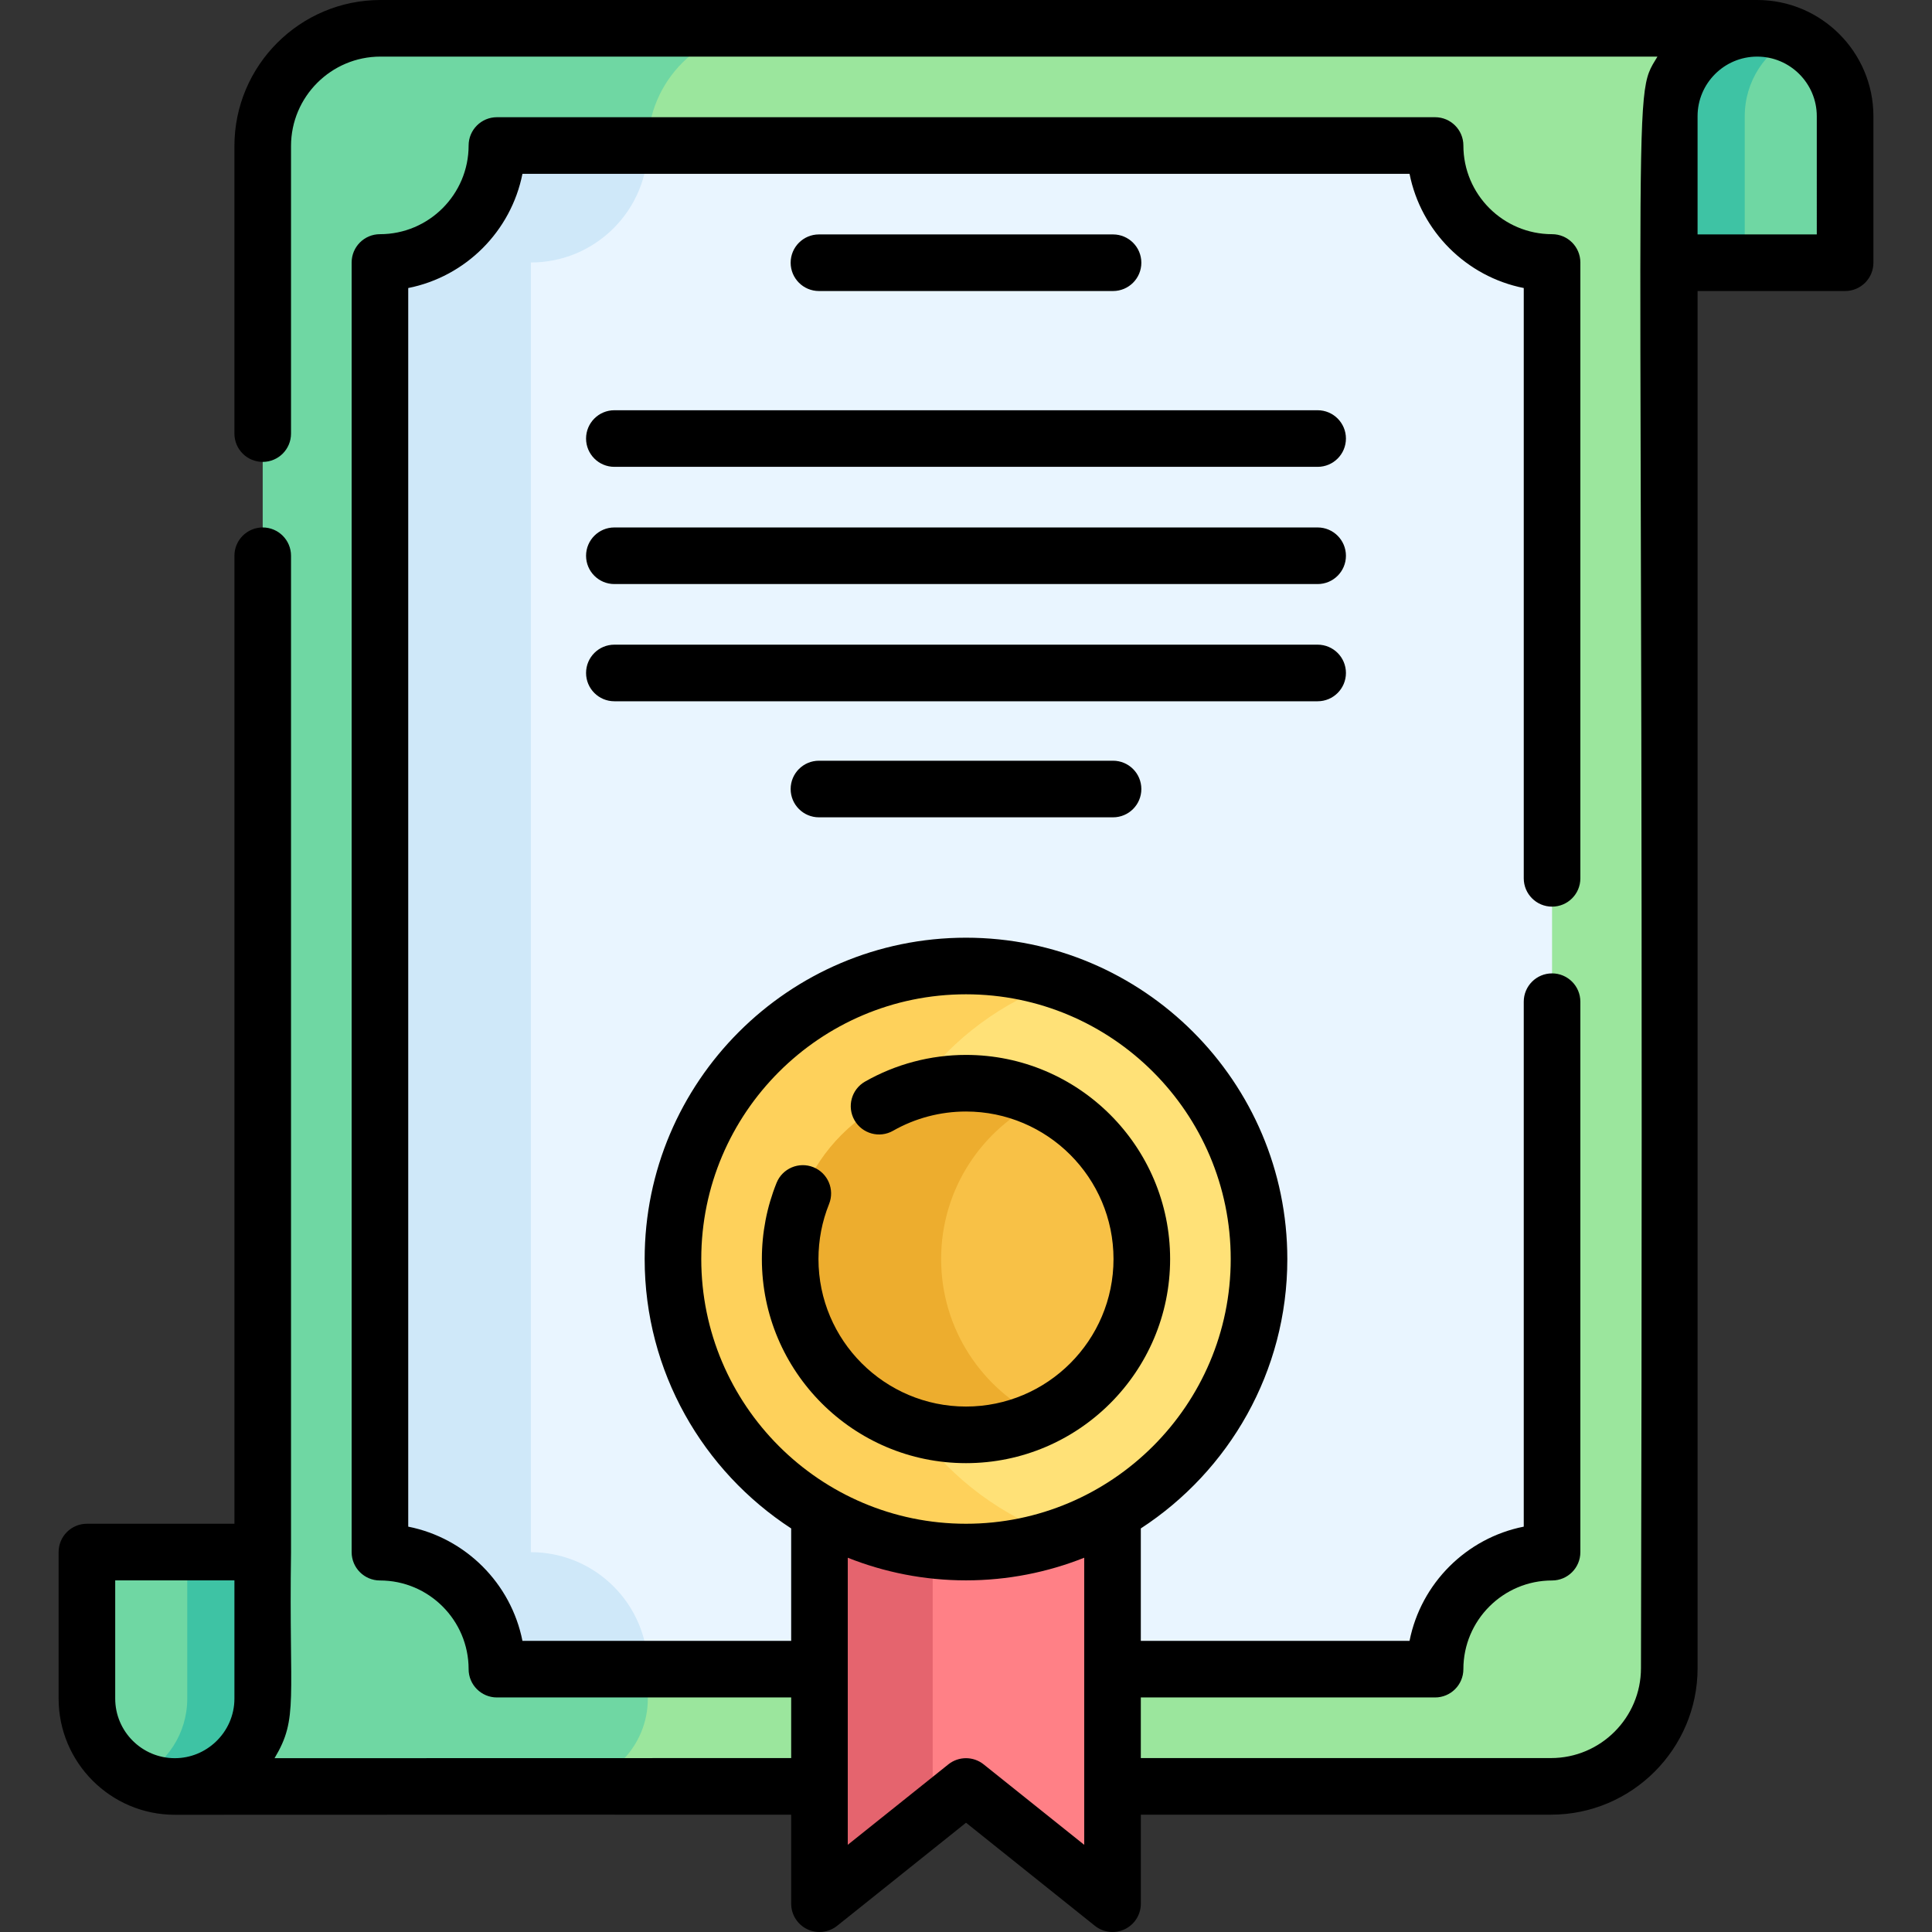 <svg id="Capa_1" enable-background="new 0 0 511.997 511.997" height="512" viewBox="0 0 511.997 511.997" width="512" xmlns="http://www.w3.org/2000/svg"><rect x="0" y="0" width="511.997" height="511.997" fill="#333333" stroke="none"/><g><g><path d="m100.833 7.5c-17.236 0-31.208 13.973-31.208 31.208v411.429c0 12.866-10.43 23.297-23.297 23.297h33.319l-.013-.031h331.398c17.309 0 31.34-14.031 31.34-31.34v-411.266c0-12.866 10.43-23.297 23.297-23.297z" fill="#9be69d"/><path d="m149.596 473.403c12.304-.629 22.087-10.805 22.087-23.266v-411.429c0-17.236 13.972-31.208 31.208-31.208h-102.058c-17.236 0-31.208 13.973-31.208 31.208v411.429c0 12.866-10.43 23.297-23.297 23.297h33.319l-.013-.031z" fill="#6fd7a3"/><path d="m380.31 442.34h-248.623c0-17.121-13.879-31-31-31v-341.778c17.121 0 31-13.879 31-31h248.623c0 17.121 13.879 31 31 31v341.778c-17.121 0-31 13.88-31 31z" fill="#e9f5ff"/><path d="m140.687 411.34v-341.778c17.121 0 31-13.879 31-31h-40c0 17.121-13.879 31-31 31v341.778c17.121 0 31 13.879 31 31h40c0-17.12-13.879-31-31-31z" fill="#cfe8f9"/><path d="m488.965 69.625h-46.593v-38.828c0-12.866 10.43-23.297 23.297-23.297 12.866 0 23.297 10.43 23.297 23.297v38.828z" fill="#6fd7a3"/><path d="m475.669 9.752c-3.03-1.442-6.42-2.252-10-2.252-12.866 0-23.297 10.43-23.297 23.297v38.828h20v-38.828c0-9.287 5.435-17.302 13.297-21.045z" fill="#3ec3a4"/><path d="m23.031 411.309h46.593v38.828c0 12.866-10.43 23.297-23.297 23.297-12.866 0-23.297-10.43-23.297-23.297v-38.828z" fill="#6fd7a3"/><path d="m49.625 411.309v38.828c0 9.287-5.435 17.302-13.297 21.045 3.03 1.443 6.42 2.252 10 2.252 12.866 0 23.297-10.43 23.297-23.297v-38.828z" fill="#3ec3a4"/><g><path d="m217.168 400.742v103.755l38.83-31.063 38.83 31.063v-103.755z" fill="#ff8086"/><g><path d="m247.168 400.743h-30v103.754l30-23.999z" fill="#e5646e"/></g><circle cx="255.998" cy="333.654" fill="#ffe177" r="77.656"/><path d="m228.343 333.654c0-34.138 22.038-63.109 52.656-73.519-7.848-2.668-16.25-4.137-25-4.137-42.888 0-77.656 34.768-77.656 77.656s34.768 77.656 77.656 77.656c8.75 0 17.152-1.469 25-4.137-30.618-10.41-52.656-39.381-52.656-73.519z" fill="#fed15b"/><circle cx="255.998" cy="333.654" fill="#f8c146" r="46.593"/><path d="m249.405 333.654c0-18.573 10.87-34.604 26.593-42.089-6.061-2.885-12.841-4.504-20-4.504-25.733 0-46.593 20.861-46.593 46.593s20.861 46.593 46.593 46.593c7.159 0 13.939-1.619 20-4.504-15.723-7.485-26.593-23.516-26.593-42.089z" fill="#edad2e"/></g></g><g><path d="m465.668 0h-364.835c-21.343 0-38.709 17.365-38.709 38.708v76.201c0 4.142 3.357 7.5 7.5 7.5s7.5-3.358 7.5-7.5v-76.201c0-13.072 10.636-23.708 23.709-23.708h338.407c-7.336 12.253-3.309-3.881-4.368 427.063 0 13.146-10.694 23.84-23.84 23.84h-108.704v-16.063h77.981c4.143 0 7.5-3.358 7.5-7.5 0-12.958 10.542-23.5 23.5-23.5 4.143 0 7.5-3.358 7.5-7.5v-145.885c0-4.142-3.357-7.5-7.5-7.5s-7.5 3.358-7.5 7.5v139.119c-15.225 3.018-27.249 15.042-30.267 30.267h-71.215v-29.793c23.346-15.203 38.825-41.516 38.825-71.393 0-46.955-38.2-85.156-85.155-85.156s-85.155 38.201-85.155 85.156c0 29.877 15.479 56.19 38.825 71.393v29.793h-71.215c-3.018-15.225-15.041-27.249-30.267-30.267v-328.245c15.226-3.018 27.249-15.042 30.267-30.267h235.09c3.018 15.225 15.041 27.249 30.267 30.267v156.439c0 4.142 3.357 7.5 7.5 7.5s7.5-3.358 7.5-7.5v-163.206c0-4.142-3.357-7.5-7.5-7.5-12.958 0-23.5-10.542-23.5-23.5 0-4.142-3.357-7.5-7.5-7.5h-248.622c-4.143 0-7.5 3.358-7.5 7.5 0 12.958-10.542 23.5-23.5 23.5-4.143 0-7.5 3.358-7.5 7.5v341.778c0 4.142 3.357 7.5 7.5 7.5 12.958 0 23.5 10.542 23.5 23.5 0 4.142 3.357 7.5 7.5 7.5h77.981v16.062c-1.345 0-135.57.031-136.912.031 6.416-10.715 3.783-15.17 4.369-54.625 0-.007-.001-.013-.001-.019v-264.009c0-4.142-3.357-7.5-7.5-7.5s-7.5 3.358-7.5 7.5v256.529h-39.092c-4.143 0-7.5 3.358-7.5 7.5v38.828c0 16.974 13.805 30.785 30.777 30.796.007 0 .013.001.02.001 211.998-.067 47.054-.013 163.34-.031v23.594c0 2.883 1.652 5.511 4.251 6.76 2.598 1.249 5.684.898 7.934-.903l34.146-27.314 34.146 27.314c2.25 1.801 5.335 2.152 7.934.903s4.251-3.877 4.251-6.76v-23.594h108.703c21.416 0 38.84-17.423 38.84-38.84v-364.938h39.094c4.143 0 7.5-3.358 7.5-7.5v-38.828c-.003-16.982-13.818-30.797-30.8-30.797zm-435.136 450.137v-31.328h31.593v31.328c0 4.518-1.917 8.588-4.968 11.47-2.831 2.674-6.636 4.326-10.828 4.326-8.711.001-15.797-7.086-15.797-15.796zm155.311-116.483c0-38.684 31.472-70.156 70.155-70.156s70.155 31.472 70.155 70.156c0 38.744-31.554 70.155-70.155 70.155-38.682 0-70.155-31.489-70.155-70.155zm101.485 155.239-26.646-21.314c-2.738-2.191-6.631-2.191-9.369 0l-26.646 21.314v-76.081c9.705 3.855 20.269 5.998 31.33 5.998s21.625-2.143 31.33-5.998v76.081zm194.137-426.768h-31.594v-31.328c0-8.71 7.087-15.797 15.797-15.797s15.797 7.086 15.797 15.797z"/><path d="m349.185 108.718h-186.373c-4.143 0-7.5 3.358-7.5 7.5s3.357 7.5 7.5 7.5h186.373c4.143 0 7.5-3.358 7.5-7.5s-3.358-7.5-7.5-7.5z"/><path d="m349.185 139.78h-186.373c-4.143 0-7.5 3.358-7.5 7.5s3.357 7.5 7.5 7.5h186.373c4.143 0 7.5-3.358 7.5-7.5s-3.358-7.5-7.5-7.5z"/><path d="m356.685 178.342c0-4.142-3.357-7.5-7.5-7.5h-186.373c-4.143 0-7.5 3.358-7.5 7.5s3.357 7.5 7.5 7.5h186.373c4.142 0 7.5-3.358 7.5-7.5z"/><path d="m294.967 77.125c4.143 0 7.5-3.358 7.5-7.5s-3.357-7.5-7.5-7.5h-77.937c-4.143 0-7.5 3.358-7.5 7.5s3.357 7.5 7.5 7.5z"/><path d="m255.998 387.747c29.827 0 54.094-24.266 54.094-54.093 0-29.828-24.267-54.094-54.094-54.094-9.388 0-18.638 2.445-26.752 7.07-3.599 2.051-4.854 6.631-2.802 10.229 2.051 3.599 6.631 4.854 10.229 2.802 5.855-3.337 12.537-5.101 19.324-5.101 21.557 0 39.094 17.538 39.094 39.094s-17.537 39.093-39.094 39.093-39.094-17.537-39.094-39.093c0-5.042.944-9.948 2.808-14.58 1.545-3.843-.317-8.211-4.161-9.756-3.837-1.543-8.21.316-9.757 4.161-2.581 6.419-3.89 13.208-3.89 20.176.002 29.826 24.268 54.092 54.095 54.092z"/><path d="m217.03 201.598c-4.143 0-7.5 3.358-7.5 7.5s3.357 7.5 7.5 7.5h77.938c4.143 0 7.5-3.358 7.5-7.5s-3.357-7.5-7.5-7.5z"/></g></g></svg>